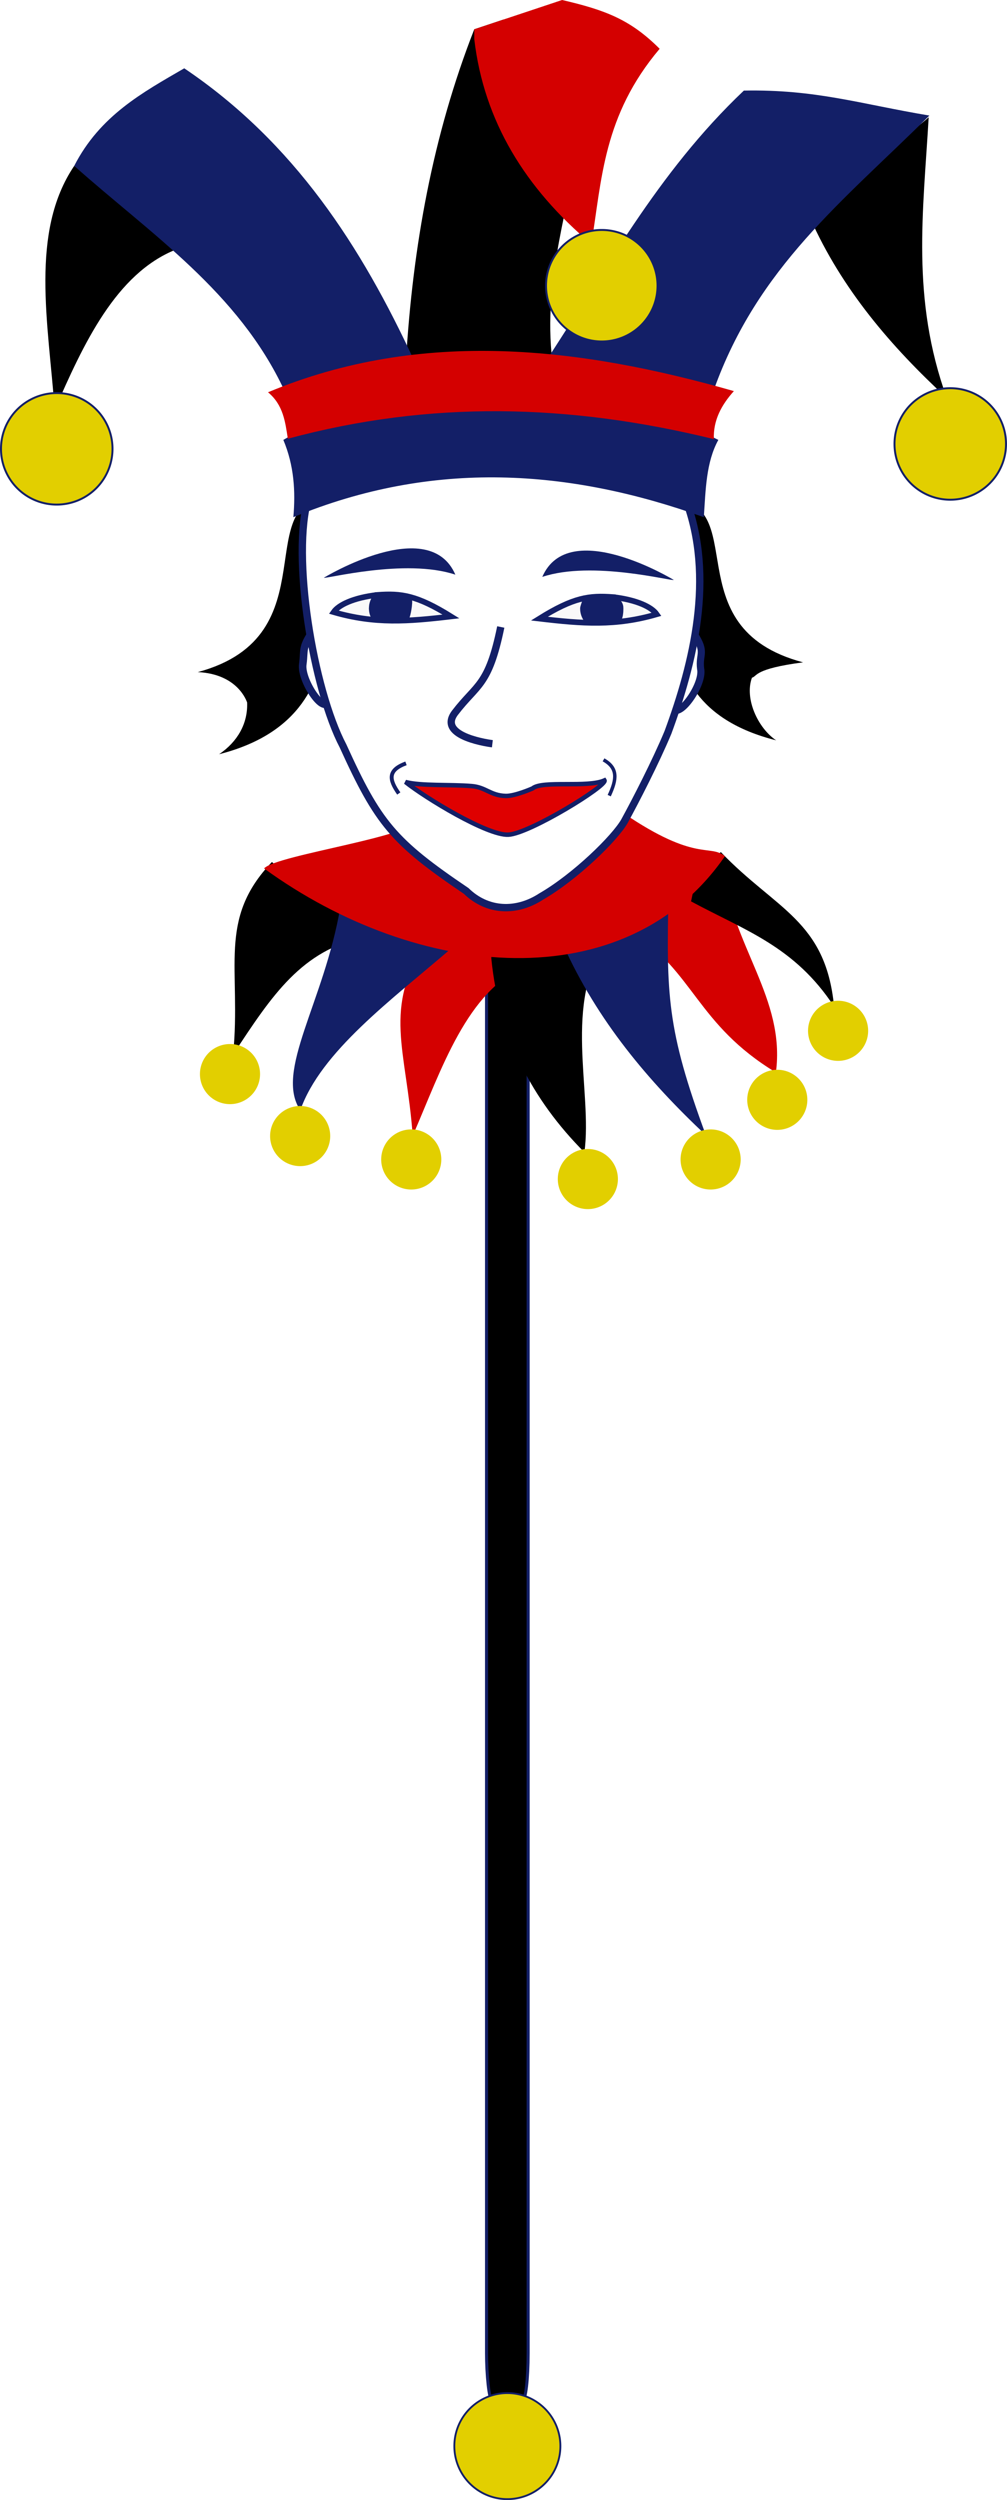 <?xml version="1.0" encoding="UTF-8" standalone="no"?>
<!-- Created with Inkscape (http://www.inkscape.org/) -->

<svg
   xmlns:dc="http://purl.org/dc/elements/1.1/"
   xmlns:cc="http://creativecommons.org/ns#"
   xmlns:rdf="http://www.w3.org/1999/02/22-rdf-syntax-ns#"
   xmlns:svg="http://www.w3.org/2000/svg"
   xmlns="http://www.w3.org/2000/svg"
   xmlns:xlink="http://www.w3.org/1999/xlink"
   xmlns:sodipodi="http://sodipodi.sourceforge.net/DTD/sodipodi-0.dtd"
   xmlns:inkscape="http://www.inkscape.org/namespaces/inkscape"
   width="516.013"
   height="1280.94"
   id="svg4408"
   version="1.1"
   inkscape:version="0.48.2 r9819"
   sodipodi:docname="marotte.svg">
  <title
     id="title13964">Marotte</title>
  <defs
     id="defs4410">
    <inkscape:path-effect
       effect="spiro"
       id="path-effect9403"
       is_visible="true" />
    <inkscape:path-effect
       effect="spiro"
       id="path-effect8304"
       is_visible="true" />
    <inkscape:path-effect
       effect="spiro"
       id="path-effect8300"
       is_visible="true" />
    <inkscape:path-effect
       effect="spiro"
       id="path-effect8296"
       is_visible="true" />
    <inkscape:path-effect
       effect="spiro"
       id="path-effect8292"
       is_visible="true" />
    <inkscape:path-effect
       effect="spiro"
       id="path-effect8288"
       is_visible="true" />
    <linearGradient
       id="linearGradient4008">
      <stop
         id="stop4016"
         offset="0"
         style="stop-color:#00bc00;stop-opacity:1;" />
      <stop
         style="stop-color:#000000;stop-opacity:1"
         offset="1"
         id="stop4012" />
    </linearGradient>
    <linearGradient
       id="linearGradient4091">
      <stop
         style="stop-color:#003700;stop-opacity:0.538;"
         offset="0"
         id="stop4093" />
      <stop
         style="stop-color:#6eff6e;stop-opacity:1;"
         offset="1"
         id="stop4095" />
    </linearGradient>
    <linearGradient
       id="linearGradient4100">
      <stop
         style="stop-color:#000000;stop-opacity:1"
         offset="0"
         id="stop4102" />
      <stop
         style="stop-color:#00ff00;stop-opacity:0.785;"
         offset="1"
         id="stop4104" />
    </linearGradient>
    <linearGradient
       id="linearGradient4486">
      <stop
         id="stop4490"
         offset="0"
         style="stop-color:#ffffff;stop-opacity:1" />
      <stop
         style="stop-color:#f4e86c;stop-opacity:1"
         offset="0.284"
         id="stop4500" />
      <stop
         id="stop4488"
         offset="1"
         style="stop-color:#d8ac24;stop-opacity:1" />
    </linearGradient>
    <radialGradient
       inkscape:collect="always"
       xlink:href="#linearGradient4530"
       id="radialGradient8560"
       gradientUnits="userSpaceOnUse"
       gradientTransform="matrix(-0.218,-0.807,0.746,-0.219,-643.123,1.463)"
       cx="-372.505"
       cy="246.088"
       fx="-372.505"
       fy="246.088"
       r="37.691" />
    <linearGradient
       id="linearGradient4530">
      <stop
         id="stop4534"
         offset="0"
         style="stop-color:#ffffff;stop-opacity:1" />
      <stop
         style="stop-color:#f8f478;stop-opacity:1"
         offset="0.233"
         id="stop4544" />
      <stop
         id="stop4546"
         offset="0.587"
         style="stop-color:#ecd450;stop-opacity:1" />
      <stop
         id="stop4532"
         offset="1"
         style="stop-color:#dcb42c;stop-opacity:1" />
    </linearGradient>
    <linearGradient
       id="linearGradient4486-7">
      <stop
         id="stop4490-4"
         offset="0"
         style="stop-color:#ffffff;stop-opacity:1" />
      <stop
         style="stop-color:#f4e86c;stop-opacity:1"
         offset="0.284"
         id="stop4500-0" />
      <stop
         id="stop4488-9"
         offset="1"
         style="stop-color:#d8ac24;stop-opacity:1" />
    </linearGradient>
    <radialGradient
       inkscape:collect="always"
       xlink:href="#linearGradient4530-2"
       id="radialGradient8560-8"
       gradientUnits="userSpaceOnUse"
       gradientTransform="matrix(-0.218,-0.807,0.746,-0.219,-643.123,1.463)"
       cx="-372.505"
       cy="246.088"
       fx="-372.505"
       fy="246.088"
       r="37.691" />
    <linearGradient
       id="linearGradient4530-2">
      <stop
         id="stop4534-4"
         offset="0"
         style="stop-color:#ffffff;stop-opacity:1" />
      <stop
         style="stop-color:#f8f478;stop-opacity:1"
         offset="0.233"
         id="stop4544-5" />
      <stop
         id="stop4546-5"
         offset="0.587"
         style="stop-color:#ecd450;stop-opacity:1" />
      <stop
         id="stop4532-1"
         offset="1"
         style="stop-color:#dcb42c;stop-opacity:1" />
    </linearGradient>
    <linearGradient
       id="linearGradient4486-1">
      <stop
         id="stop4490-42"
         offset="0"
         style="stop-color:#ffffff;stop-opacity:1" />
      <stop
         style="stop-color:#f4e86c;stop-opacity:1"
         offset="0.284"
         id="stop4500-3" />
      <stop
         id="stop4488-2"
         offset="1"
         style="stop-color:#d8ac24;stop-opacity:1" />
    </linearGradient>
    <radialGradient
       inkscape:collect="always"
       xlink:href="#linearGradient4530-8"
       id="radialGradient8560-6"
       gradientUnits="userSpaceOnUse"
       gradientTransform="matrix(-0.218,-0.807,0.746,-0.219,-643.123,1.463)"
       cx="-372.505"
       cy="246.088"
       fx="-372.505"
       fy="246.088"
       r="37.691" />
    <linearGradient
       id="linearGradient4530-8">
      <stop
         id="stop4534-5"
         offset="0"
         style="stop-color:#ffffff;stop-opacity:1" />
      <stop
         style="stop-color:#f8f478;stop-opacity:1"
         offset="0.233"
         id="stop4544-7" />
      <stop
         id="stop4546-6"
         offset="0.587"
         style="stop-color:#ecd450;stop-opacity:1" />
      <stop
         id="stop4532-18"
         offset="1"
         style="stop-color:#dcb42c;stop-opacity:1" />
    </linearGradient>
    <linearGradient
       id="linearGradient4189">
      <stop
         style="stop-color:#752020;stop-opacity:1;"
         offset="0"
         id="stop4191" />
      <stop
         id="stop4199"
         offset="0.132"
         style="stop-color:#ad3737;stop-opacity:1;" />
      <stop
         id="stop4197"
         offset="0.5"
         style="stop-color:#cd4848;stop-opacity:1;" />
      <stop
         style="stop-color:#be3c3c;stop-opacity:1;"
         offset="0.895"
         id="stop4201" />
      <stop
         style="stop-color:#792121;stop-opacity:1;"
         offset="1"
         id="stop4193" />
    </linearGradient>
  </defs>
  <sodipodi:namedview
     id="base"
     pagecolor="#ffffff"
     bordercolor="#666666"
     borderopacity="1.0"
     inkscape:pageopacity="0.0"
     inkscape:pageshadow="2"
     inkscape:zoom="0.35"
     inkscape:cx="316.53212"
     inkscape:cy="801.20209"
     inkscape:document-units="px"
     inkscape:current-layer="layer1"
     showgrid="false"
     fit-margin-top="0"
     fit-margin-left="0"
     fit-margin-right="0"
     fit-margin-bottom="0"
     showborder="false"
     inkscape:showpageshadow="false"
     inkscape:window-width="1310"
     inkscape:window-height="849"
     inkscape:window-x="1682"
     inkscape:window-y="120"
     inkscape:window-maximized="0"
     showguides="true"
     inkscape:guide-bbox="true" />
  <g
     inkscape:label="Layer 1"
     inkscape:groupmode="layer"
     id="layer1"
     transform="translate(-67.568,-355.989)">
    <g
       id="g14073">
      <path
         inkscape:connector-curvature="0"
         inkscape:export-ydpi="90"
         inkscape:export-xdpi="90"
         inkscape:export-filename="E:\PEKNA_STRANKA\PROJEKTY\Svadobne_salony\Sablona\vzhlad-katalogu\ikony\masla-big.png"
         sodipodi:nodetypes="cscccsc"
         id="path15929-2-0"
         d="m 404.886,617.8 c 0.766,0.611 1.763,1.154 2.049,1.428 18.687,17.953 -22.963,95.593 58.355,116.098 -9.235,-6.172 -16.342,-21.245 -12.407,-32.079 2.843,-0.81 0.946,-4.573 26.187,-7.885 -67.49,-17.944 -24.666,-83.44 -69.542,-83.801 -0.325,-0.002 -3.53,-1.674 -5.366,-1.622"
         style="fill:#000000;fill-opacity:1;stroke:none" />
      <path
         sodipodi:nodetypes="ccc"
         inkscape:connector-curvature="0"
         id="path11799-8"
         d="m 423.278,680.799 c 6.315,9.65 2.366,10.091 3.293,17.765 2.091,9.142 -15.289,31.727 -14.885,16.018"
         style="fill:#ffffff;fill-opacity:1;stroke:#131f67;stroke-width:3.668;stroke-linecap:butt;stroke-linejoin:miter;stroke-miterlimit:4;stroke-opacity:1;stroke-dasharray:none" />
      <rect
         ry="24.133"
         rx="2.833"
         y="817.144"
         x="316.877"
         height="768.664"
         width="21.322"
         id="rect10679"
         style="fill:#000000;fill-opacity:1;stroke:#131f67;stroke-width:1.556;stroke-linejoin:round;stroke-miterlimit:4;stroke-opacity:1;stroke-dasharray:none" />
      <path
         inkscape:connector-curvature="0"
         inkscape:export-ydpi="90"
         inkscape:export-xdpi="90"
         inkscape:export-filename="E:\PEKNA_STRANKA\PROJEKTY\Svadobne_salony\Sablona\vzhlad-katalogu\ikony\masla-big.png"
         sodipodi:nodetypes="cscccsc"
         id="path15929-8"
         d="m 244.156,616.313 c -0.786,0.636 -1.81,1.2 -2.103,1.485 -19.182,18.67 21.257,103.329 -62.216,124.652 9.48,-6.418 14.782,-15.769 14.366,-26.509 -0.177,-0.425 -4.575,-14.578 -25.294,-15.576 69.279,-18.66 24.416,-90.164 70.481,-90.54 0.334,-0.002 3.624,-1.741 5.508,-1.686"
         style="fill:#000000;fill-opacity:1;stroke:none" />
      <path
         sodipodi:nodetypes="ccc"
         inkscape:connector-curvature="0"
         id="path11799"
         d="m 228.933,677.978 c -7.057,9.65 -5.169,10.596 -6.205,18.27 -1.421,9.142 14.08,30.717 13.247,15.008"
         style="fill:#ffffff;fill-opacity:1;stroke:#131f67;stroke-width:3.878;stroke-linecap:butt;stroke-linejoin:miter;stroke-miterlimit:4;stroke-opacity:1;stroke-dasharray:none" />
      <path
         style="fill:none;stroke:#000000;stroke-width:1px;stroke-linecap:butt;stroke-linejoin:miter;stroke-opacity:1;display:inline"
         d="m 230.592,615.989 0,0"
         id="path3009"
         inkscape:connector-curvature="0"
         sodipodi:nodetypes="cc" />
      <path
         sodipodi:nodetypes="cccc"
         inkscape:connector-curvature="0"
         id="path3082"
         d="m 105.592,440.989 c -22.843,33.863 -13.212,80.715 -10,125 14.699,-33.735 31.367,-69.844 62.143,-82.143 -10.534,-26.243 -33.97,-30.618 -52.143,-42.857 z"
         style="fill:#000000;stroke:none;display:inline" />
      <path
         sodipodi:nodetypes="cccccc"
         inkscape:connector-curvature="0"
         id="path3084"
         d="m 275.592,540.989 c 3.478,-58.556 13.684,-115.56 35,-170 l 15,-5 40,55 c -5.997,39.778 -20.002,77.777 -15,120 z"
         style="fill:#000000;fill-opacity:1;stroke:none;display:inline" />
      <path
         sodipodi:nodetypes="cccc"
         inkscape:connector-curvature="0"
         id="path3088"
         d="m 543.449,416.069 c -2.784,48.444 -9.082,92.994 9.286,143.875 -28.581,-26.419 -53.729,-55.651 -70,-92.154 13.957,-25.113 40.564,-33.457 60.714,-51.721 z"
         style="fill:#000000;fill-opacity:1;stroke:none;display:inline" />
      <path
         sodipodi:nodetypes="ccccc"
         inkscape:connector-curvature="0"
         id="path3086"
         d="m 345.949,543.079 c 31.789,-47.915 57.956,-98.163 102.787,-140.669 36.975,-0.713 59.435,6.829 95.07,12.788 -44.353,44.046 -87.919,77.492 -110.488,140.669 z"
         style="fill:#131f67;fill-opacity:1;stroke:none;display:inline" />
      <path
         sodipodi:nodetypes="cccc"
         inkscape:connector-curvature="0"
         id="path3082-0"
         d="m 286.196,838.64 c -22.843,33.863 -10.355,55.001 -7.143,99.286 14.699,-33.735 27.795,-74.844 58.571,-87.143 -10.534,-26.243 -33.256,0.096 -51.429,-12.143 z"
         style="fill:#d40000;fill-opacity:1;stroke:none;display:inline" />
      <path
         sodipodi:nodetypes="cccc"
         inkscape:connector-curvature="0"
         id="path3090-0"
         d="m 390.724,833.043 c 32.55,20.71 33.684,47.757 74.439,72.466 4.998,-38.081 -22.334,-64.079 -28.067,-107.291 -44.653,-11.158 -118.065,28.315 -46.372,34.826 z"
         style="fill:#d40000;fill-opacity:1;stroke:none;display:inline" />
      <path
         sodipodi:nodetypes="cccc"
         inkscape:connector-curvature="0"
         id="path3082-5-5"
         d="m 436.946,792.573 c 28.22,29.532 53.735,34.964 58.027,79.158 -20.17,-30.778 -45.421,-38.864 -73.283,-53.885 5.964,-27.642 -0.595,-10.148 15.257,-25.273 z"
         style="fill:#000000;stroke:none;display:inline" />
      <path
         sodipodi:nodetypes="ccccc"
         inkscape:connector-curvature="0"
         id="path3090-5"
         d="m 319.337,847.095 c 3.903,39.898 20.861,72.398 47.69,99.305 4.3,-31.197 -11.326,-76.547 11.717,-108.983 -16.073,-5.579 -26.998,1.474 -59.407,4.949 z"
         style="fill:#000000;fill-opacity:1;stroke:none;display:inline" />
      <path
         sodipodi:nodetypes="cccc"
         inkscape:connector-curvature="0"
         id="path3088-3"
         d="m 410.136,813.066 c -1.077,52.631 -0.991,70.016 19.158,124.603 -29.497,-27.726 -55.66,-58.614 -73.208,-97.676 13.065,-27.69 34.554,-6.465 54.05,-26.928 z"
         style="fill:#131f67;fill-opacity:1;stroke:none;display:inline" />
      <path
         sodipodi:nodetypes="cccc"
         inkscape:connector-curvature="0"
         id="path3082-5"
         d="m 206.913,797.663 c -28.22,29.532 -15.6,54.456 -19.891,98.649 20.17,-30.778 35.123,-53.339 67.531,-60.278 -5.964,-27.642 -31.788,-23.246 -47.64,-38.371 z"
         style="fill:#000000;stroke:none;display:inline" />
      <path
         sodipodi:nodetypes="ccccc"
         inkscape:connector-curvature="0"
         id="path3090-2"
         d="m 221.446,924.865 c 10.495,-29.991 46.633,-56.452 77.528,-83.058 -10.158,-17.058 -10.46,-1.797 -28.523,-11.001 -5.585,-5.333 -11.695,-15.987 -28.505,-9.915 -8.362,48.767 -33.834,84.039 -20.5,103.974 z"
         style="fill:#131f67;fill-opacity:1;stroke:none;display:inline" />
      <path
         sodipodi:nodetypes="ccccc"
         inkscape:connector-curvature="0"
         id="path3074-0"
         d="m 387.137,772.687 c -59.051,27.988 -42.212,32.928 -103.881,1.879 0.463,9.715 -74.123,19.294 -80.365,26.403 78.689,57.254 185.416,67.275 236.157,-6.268 -7.905,-6.435 -14.696,3.27 -51.911,-22.014 z"
         style="fill:#d40000;fill-opacity:1;stroke:none;display:inline" />
      <path
         transform="matrix(0.539,0,0,0.539,-71.757,743.775)"
         d="m 505.714,301.586 a 28.571,28.571 0 1 1 -57.143,0 28.571,28.571 0 1 1 57.143,0 z"
         sodipodi:ry="28.571428"
         sodipodi:rx="28.571428"
         sodipodi:cy="301.58569"
         sodipodi:cx="477.14285"
         id="path9399-3-7"
         style="fill:#e2cf00;fill-opacity:1;stroke:none"
         sodipodi:type="arc" />
      <path
         transform="matrix(0.539,0,0,0.539,-35.803,775.535)"
         d="m 505.714,301.586 a 28.571,28.571 0 1 1 -57.143,0 28.571,28.571 0 1 1 57.143,0 z"
         sodipodi:ry="28.571428"
         sodipodi:rx="28.571428"
         sodipodi:cy="301.58569"
         sodipodi:cx="477.14285"
         id="path9399-3-3"
         style="fill:#e2cf00;fill-opacity:1;stroke:none"
         sodipodi:type="arc" />
      <path
         transform="matrix(0.539,0,0,0.539,21.125,787.52)"
         d="m 505.714,301.586 a 28.571,28.571 0 1 1 -57.143,0 28.571,28.571 0 1 1 57.143,0 z"
         sodipodi:ry="28.571428"
         sodipodi:rx="28.571428"
         sodipodi:cy="301.58569"
         sodipodi:cx="477.14285"
         id="path9399-3-3-5"
         style="fill:#e2cf00;fill-opacity:1;stroke:none"
         sodipodi:type="arc" />
      <path
         transform="matrix(0.539,0,0,0.539,174.532,787.52)"
         d="m 505.714,301.586 a 28.571,28.571 0 1 1 -57.143,0 28.571,28.571 0 1 1 57.143,0 z"
         sodipodi:ry="28.571428"
         sodipodi:rx="28.571428"
         sodipodi:cy="301.58569"
         sodipodi:cx="477.14285"
         id="path9399-3-3-55"
         style="fill:#e2cf00;fill-opacity:1;stroke:none"
         sodipodi:type="arc" />
      <path
         transform="matrix(0.539,0,0,0.539,208.688,756.959)"
         d="m 505.714,301.586 a 28.571,28.571 0 1 1 -57.143,0 28.571,28.571 0 1 1 57.143,0 z"
         sodipodi:ry="28.571428"
         sodipodi:rx="28.571428"
         sodipodi:cy="301.58569"
         sodipodi:cx="477.14285"
         id="path9399-3-3-8"
         style="fill:#e2cf00;fill-opacity:1;stroke:none"
         sodipodi:type="arc" />
      <path
         transform="matrix(0.539,0,0,0.539,239.849,721.603)"
         d="m 505.714,301.586 a 28.571,28.571 0 1 1 -57.143,0 28.571,28.571 0 1 1 57.143,0 z"
         sodipodi:ry="28.571428"
         sodipodi:rx="28.571428"
         sodipodi:cy="301.58569"
         sodipodi:cx="477.14285"
         id="path9399-3-3-4"
         style="fill:#e2cf00;fill-opacity:1;stroke:none"
         sodipodi:type="arc" />
      <path
         transform="matrix(0.539,0,0,0.539,111.62,797.558)"
         d="m 505.714,301.586 a 28.571,28.571 0 1 1 -57.143,0 28.571,28.571 0 1 1 57.143,0 z"
         sodipodi:ry="28.571428"
         sodipodi:rx="28.571428"
         sodipodi:cy="301.58569"
         sodipodi:cx="477.14285"
         id="path9399-3-3-55-6"
         style="fill:#e2cf00;fill-opacity:1;stroke:none"
         sodipodi:type="arc" />
      <path
         sodipodi:nodetypes="cccccccccc"
         inkscape:connector-curvature="0"
         id="path2160"
         d="m 285.62,593.284 c -23.746,1.867 -48.801,-3.29 -59.984,17.495 -8.961,30.042 2.477,98.408 17.711,127.426 17.961,39.53 25.735,49.008 63.122,74.296 10.758,10.482 25.616,11.218 38.476,2.803 17.348,-10.021 37.715,-29.88 42.637,-38.591 5.655,-10.307 16.008,-30.43 22.271,-45.465 13.078,-35.485 24.02,-79.615 9.168,-119.122 -4.173,-12.274 -21.341,-8.605 -33.668,-10.556 -35.747,-8.727 -64.321,-2.883 -99.734,-8.288 z"
         style="fill:#ffffff;fill-opacity:1;fill-rule:evenodd;stroke:#131f67;stroke-width:3.772;stroke-miterlimit:4;stroke-opacity:1;stroke-dasharray:none" />
      <path
         sodipodi:nodetypes="ccccc"
         inkscape:connector-curvature="0"
         id="path3072"
         d="m 217.891,620.989 c 71.647,-29.599 141.508,-24.719 210.34,0 0.932,-13.915 1.13,-28.17 7.435,-39.596 -70.548,-35.231 -145.371,-45.64 -222.906,0 5.531,13.199 6.276,26.397 5.13,39.596 z"
         style="fill:#131f67;fill-opacity:1;stroke:none;display:inline" />
      <path
         sodipodi:nodetypes="cccccc"
         inkscape:connector-curvature="0"
         id="path3090"
         d="m 310.592,375.989 c 4.91,42.186 26.246,76.55 60,105 5.409,-32.986 6.008,-65.704 35,-100 -15,-15 -27.804,-19.841 -50,-25 l -45,15 z"
         style="fill:#d40000;fill-opacity:1;stroke:none;display:inline" />
      <path
         sodipodi:nodetypes="cccc"
         id="path2162"
         d="m 260.983,660.803 c -12.358,1.442 -19.898,5.132 -22.457,8.821 21.104,6.134 38.085,4.829 60.137,2.223 -17.605,-10.959 -25.544,-11.917 -37.68,-11.044 z"
         style="fill:#f9f9f9;fill-opacity:1;fill-rule:evenodd;stroke:#131f67;stroke-width:2.893;stroke-miterlimit:4;stroke-opacity:1;stroke-dasharray:none"
         inkscape:connector-curvature="0" />
      <path
         sodipodi:nodetypes="ccccc"
         inkscape:connector-curvature="0"
         id="path3080"
         d="m 213.239,555.989 c -23.51,-50.401 -68.34,-80.007 -107.647,-115 13.196,-25.77 34.979,-37.58 56.387,-50 56.469,38.038 90.837,91.474 117.899,150 z"
         style="fill:#131f67;fill-opacity:1;stroke:none;display:inline;filter:url(#filter4519-2)" />
      <path
         sodipodi:nodetypes="csssczc"
         id="path2172"
         d="m 377.339,755.838 c -8.7,3.929 -31.847,-0.1 -36.874,4.119 0,0 -8.978,3.98 -13.739,3.857 -7.872,-0.204 -10.106,-4.44 -17.455,-5.053 -11.005,-0.919 -26.044,0.043 -33.944,-2.1 10.278,8.193 41.917,27.502 52.72,27.016 10.803,-0.486 50.984,-25.208 49.292,-27.839 z"
         style="fill:#df0000;fill-opacity:1;fill-rule:evenodd;stroke:#131f67;stroke-width:2.294;stroke-miterlimit:4;stroke-opacity:1;stroke-dasharray:none"
         inkscape:connector-curvature="0" />
      <path
         sodipodi:nodetypes="ccccc"
         inkscape:connector-curvature="0"
         id="path3074"
         d="m 215.066,580.788 c 72.802,-19.668 144.085,-17.996 218.296,0.201 -0.37,-9.719 3.951,-17.563 10.261,-24.611 -78.479,-22.41 -159.691,-32.357 -238.716,0.603 7.844,6.51 8.824,15.215 10.16,23.807 z"
         style="fill:#d40000;fill-opacity:1;stroke:none;display:inline" />
      <path
         sodipodi:nodetypes="ccc"
         id="path5202"
         d="m 412.806,653.126 c 0,0 -53.843,-32.761 -67.355,-1.545 25.689,-8.577 67.098,2.473 67.355,1.545 z"
         style="fill:#131f67;fill-opacity:1;fill-rule:evenodd;stroke:none"
         inkscape:connector-curvature="0" />
      <path
         transform="translate(77.362,281.875)"
         d="m 505.714,301.586 a 28.571,28.571 0 1 1 -57.143,0 28.571,28.571 0 1 1 57.143,0 z"
         sodipodi:ry="28.571428"
         sodipodi:rx="28.571428"
         sodipodi:cy="301.58569"
         sodipodi:cx="477.14285"
         id="path9399"
         style="fill:#e2cf00;fill-opacity:1;stroke:#131f67;stroke-width:1;stroke-linejoin:round;stroke-miterlimit:4;stroke-opacity:1;stroke-dasharray:none"
         sodipodi:type="arc" />
      <path
         sodipodi:nodetypes="csc"
         inkscape:connector-curvature="0"
         id="path9405"
         d="m 324.178,677.247 c -6.258,30.459 -12.168,29.159 -23.433,43.897 -9.573,12.525 19.128,15.919 19.128,15.919"
         style="fill:none;stroke:#131f67;stroke-width:3.754;stroke-linecap:butt;stroke-linejoin:miter;stroke-miterlimit:4;stroke-opacity:1;stroke-dasharray:none" />
      <path
         transform="translate(-101.209,200.804)"
         d="m 505.714,301.586 a 28.571,28.571 0 1 1 -57.143,0 28.571,28.571 0 1 1 57.143,0 z"
         sodipodi:ry="28.571428"
         sodipodi:rx="28.571428"
         sodipodi:cy="301.58569"
         sodipodi:cx="477.14285"
         id="path9399-2"
         style="fill:#e2cf00;fill-opacity:1;stroke:#131f67;stroke-width:1;stroke-linejoin:round;stroke-miterlimit:4;stroke-opacity:1;stroke-dasharray:none"
         sodipodi:type="arc" />
      <path
         transform="translate(-380.495,284.375)"
         d="m 505.714,301.586 a 28.571,28.571 0 1 1 -57.143,0 28.571,28.571 0 1 1 57.143,0 z"
         sodipodi:ry="28.571428"
         sodipodi:rx="28.571428"
         sodipodi:cy="301.58569"
         sodipodi:cx="477.14285"
         id="path9399-3"
         style="fill:#e2cf00;fill-opacity:1;stroke:#131f67;stroke-width:1;stroke-linejoin:round;stroke-miterlimit:4;stroke-opacity:1;stroke-dasharray:none"
         sodipodi:type="arc" />
      <path
         sodipodi:nodetypes="ccc"
         id="path5202-2"
         d="m 233.552,651.988 c 0,0 53.843,-32.761 67.355,-1.545 -25.689,-8.577 -67.098,2.473 -67.355,1.545 z"
         style="fill:#131f67;fill-opacity:1;fill-rule:evenodd;stroke:none"
         inkscape:connector-curvature="0" />
      <path
         sodipodi:nodetypes="csccscc"
         id="path10635"
         d="m 259.491,660.28 c -1.778,1.964 -2.875,4.548 -2.875,7.406 0,1.836 0.459,3.569 1.25,5.094 6.111,0.89 12.336,1.414 18.562,1.719 1.463,-1.877 2.374,-7.729 2.344,-10.348 -0.017,-1.522 -1.294,-0.43 -1.605,-1.451 -6.705,-3.646 -11.821,-1.924 -17.676,-2.42 z"
         style="fill:#131f67;fill-opacity:1;stroke:#131f67;stroke-width:0.02;stroke-linejoin:round;stroke-miterlimit:4;stroke-opacity:1;stroke-dasharray:none"
         inkscape:connector-curvature="0" />
      <path
         transform="matrix(0.951,0,0,0.951,-126.211,1322.521)"
         d="m 505.714,301.586 a 28.571,28.571 0 1 1 -57.143,0 28.571,28.571 0 1 1 57.143,0 z"
         sodipodi:ry="28.571428"
         sodipodi:rx="28.571428"
         sodipodi:cy="301.58569"
         sodipodi:cx="477.14285"
         id="path9399-20"
         style="fill:#e2cf00;fill-opacity:1;stroke:#131f67;stroke-width:1;stroke-linejoin:round;stroke-miterlimit:4;stroke-opacity:1;stroke-dasharray:none"
         sodipodi:type="arc" />
      <path
         sodipodi:nodetypes="cc"
         inkscape:connector-curvature="0"
         id="path11865"
         d="m 275.61,747.112 c -9.506,3.545 -8.674,8.363 -3.697,15.446"
         style="fill:none;stroke:#131f67;stroke-width:2;stroke-linecap:butt;stroke-linejoin:miter;stroke-miterlimit:4;stroke-opacity:1;stroke-dasharray:none" />
      <path
         sodipodi:nodetypes="cc"
         inkscape:connector-curvature="0"
         id="path11865-9"
         d="m 376.828,745.32 c 7.498,4.21 6.842,9.931 2.917,18.342"
         style="fill:none;stroke:#131f67;stroke-width:1.776;stroke-linecap:butt;stroke-linejoin:miter;stroke-miterlimit:4;stroke-opacity:1;stroke-dasharray:none" />
      <path
         sodipodi:nodetypes="cccc"
         id="path2162-9"
         d="m 381.627,661.915 c 12.358,1.442 19.898,5.132 22.457,8.821 -21.104,6.134 -38.085,4.829 -60.137,2.223 17.605,-10.959 25.544,-11.917 37.68,-11.044 z"
         style="fill:#f9f9f9;fill-opacity:1;fill-rule:evenodd;stroke:#131f67;stroke-width:2.893;stroke-miterlimit:4;stroke-opacity:1;stroke-dasharray:none"
         inkscape:connector-curvature="0" />
      <path
         sodipodi:nodetypes="csccscc"
         id="path10635-9"
         d="m 384.003,661.897 c 1.778,1.964 3.001,3.033 3.001,5.891 0,1.836 -0.206,4.327 -0.997,5.851 -6.111,0.89 -12.589,0.656 -18.815,0.961 -1.463,-1.877 -2.344,-4.248 -2.344,-6.812 0,-1.123 0.789,-2.955 1.1,-3.976 6.705,-2.574 12.2,-1.419 18.055,-1.915 z"
         style="fill:#131f67;fill-opacity:1;stroke:#131f67;stroke-width:0.02;stroke-linejoin:round;stroke-miterlimit:4;stroke-opacity:1;stroke-dasharray:none"
         inkscape:connector-curvature="0" />
    </g>
  </g>
</svg>

